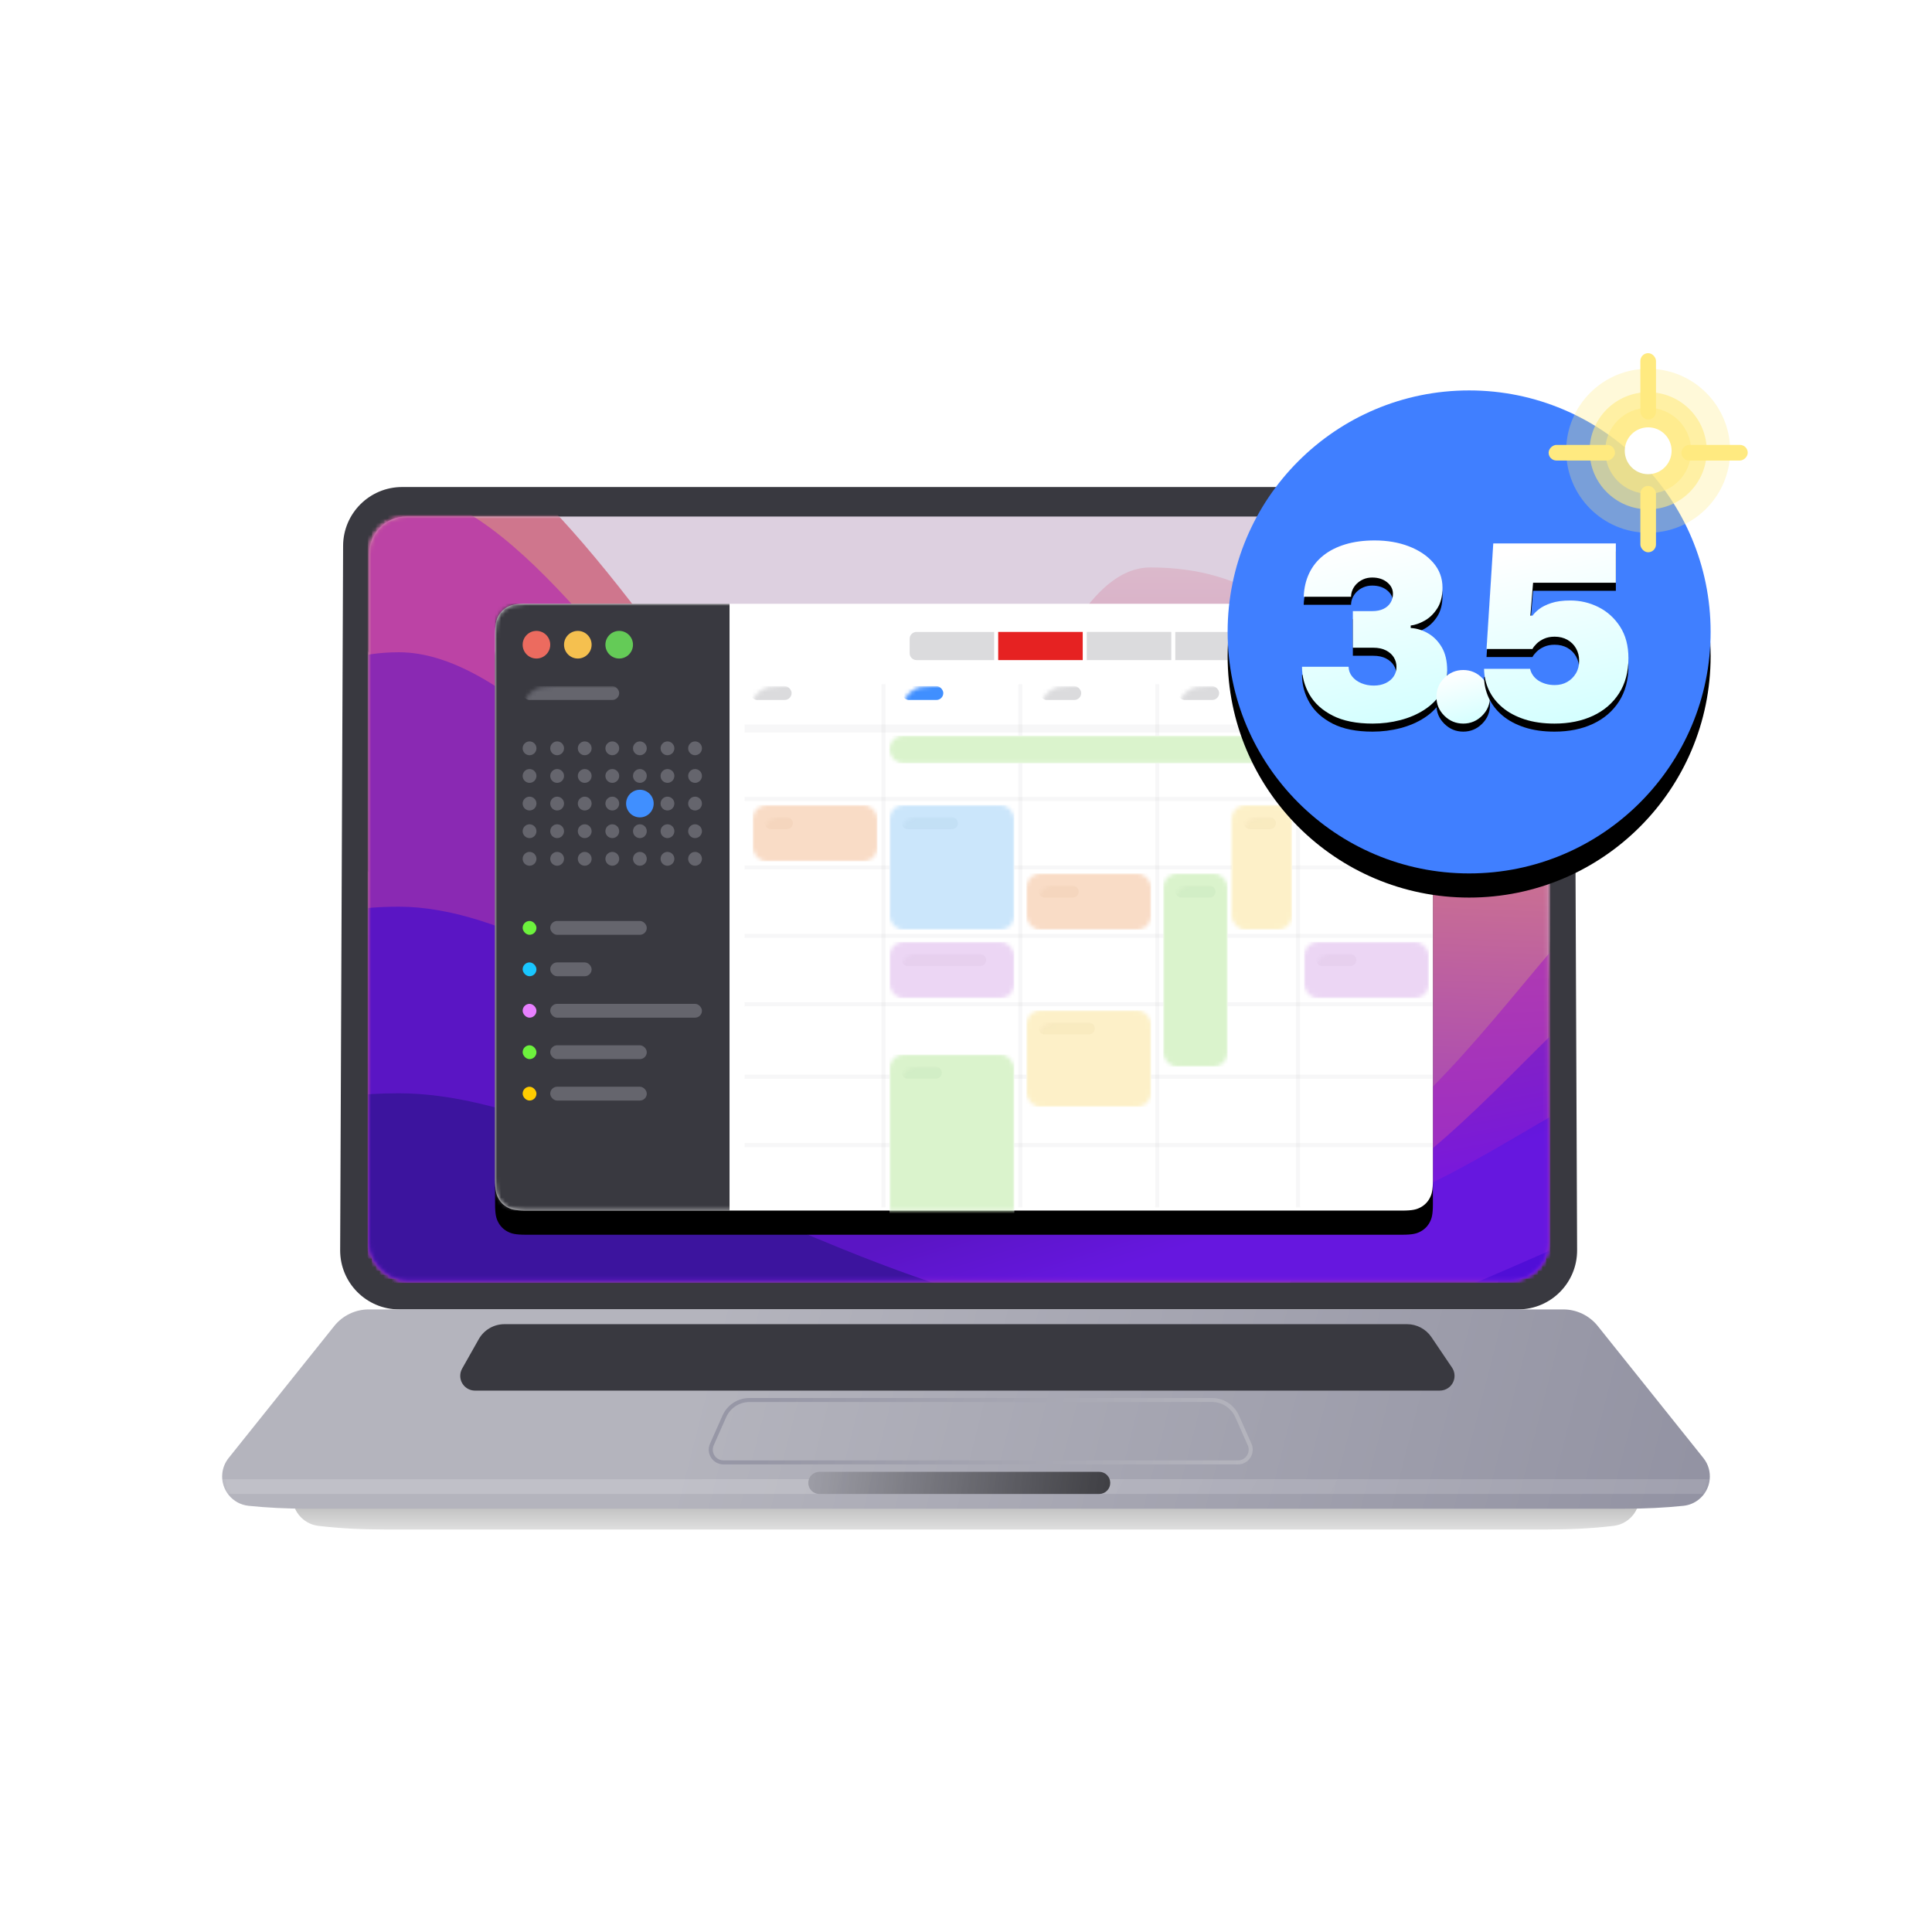 <?xml version="1.0" encoding="UTF-8"?>
<svg width="480px" height="480px" viewBox="0 0 480 480" version="1.1" xmlns="http://www.w3.org/2000/svg" xmlns:xlink="http://www.w3.org/1999/xlink">
    <title>Illustrations/New Version 3.5</title>
    <defs>
        <rect id="path-1" x="0" y="0" width="292.8" height="189.649" rx="9.163"></rect>
        <linearGradient x1="63.181%" y1="32.155%" x2="57.475%" y2="56.961%" id="linearGradient-3">
            <stop stop-color="#DABACE" offset="0%"></stop>
            <stop stop-color="#C765A1" offset="100%"></stop>
        </linearGradient>
        <linearGradient x1="67.353%" y1="-1.774%" x2="67.353%" y2="55.459%" id="linearGradient-4">
            <stop stop-color="#DCBCCD" offset="0%"></stop>
            <stop stop-color="#C868A3" offset="100%"></stop>
            <stop stop-color="#C867A2" offset="100%"></stop>
        </linearGradient>
        <linearGradient x1="63.181%" y1="29.665%" x2="57.475%" y2="57.932%" id="linearGradient-5">
            <stop stop-color="#D2AAC8" offset="0%"></stop>
            <stop stop-color="#C765A1" offset="100%"></stop>
        </linearGradient>
        <linearGradient x1="56.19%" y1="33.85%" x2="54.04%" y2="72.083%" id="linearGradient-6">
            <stop stop-color="#CF768D" offset="0%"></stop>
            <stop stop-color="#871FD8" offset="100%"></stop>
        </linearGradient>
        <linearGradient x1="50%" y1="25.995%" x2="54.04%" y2="69.09%" id="linearGradient-7">
            <stop stop-color="#BC43A5" offset="0%"></stop>
            <stop stop-color="#871FD8" offset="100%"></stop>
        </linearGradient>
        <linearGradient x1="50%" y1="33.354%" x2="57.612%" y2="53.316%" id="linearGradient-8">
            <stop stop-color="#8A29B3" offset="0%"></stop>
            <stop stop-color="#7616E1" offset="100%"></stop>
        </linearGradient>
        <linearGradient x1="50%" y1="44.185%" x2="58.201%" y2="51.521%" id="linearGradient-9">
            <stop stop-color="#5A15C4" offset="0%"></stop>
            <stop stop-color="#6617DF" offset="100%"></stop>
        </linearGradient>
        <linearGradient x1="50%" y1="46.747%" x2="58.201%" y2="50.851%" id="linearGradient-10">
            <stop stop-color="#3C149E" offset="0%"></stop>
            <stop stop-color="#500ED7" offset="100%"></stop>
        </linearGradient>
        <linearGradient x1="44.892%" y1="112.442%" x2="44.892%" y2="73.278%" id="linearGradient-11">
            <stop stop-color="#000000" stop-opacity="0" offset="0%"></stop>
            <stop stop-color="#000000" offset="100%"></stop>
        </linearGradient>
        <linearGradient x1="31.284%" y1="48.175%" x2="100%" y2="50.528%" id="linearGradient-12">
            <stop stop-color="#B4B4BD" offset="0%"></stop>
            <stop stop-color="#9393A3" offset="100%"></stop>
        </linearGradient>
        <path d="M42.628,0 L339.372,0 C342.712,3.85013466e-14 345.871,1.518 347.958,4.126 L374.203,36.926 C376.732,40.087 376.22,44.7 373.059,47.229 C371.961,48.107 370.635,48.651 369.237,48.797 C364.645,49.274 359.746,49.512 354.538,49.512 C338.971,49.512 43.005,49.512 27.462,49.512 C22.258,49.512 17.358,49.273 12.764,48.795 C8.737,48.377 5.812,44.773 6.231,40.746 C6.376,39.348 6.92,38.022 7.798,36.924 L34.042,4.126 C36.129,1.518 39.288,-2.93918287e-15 42.628,0 Z" id="path-13"></path>
        <linearGradient x1="104.198%" y1="50.484%" x2="-19.964%" y2="49.402%" id="linearGradient-15">
            <stop stop-color="#000000" offset="0%"></stop>
            <stop stop-color="#000000" stop-opacity="0" offset="100%"></stop>
        </linearGradient>
        <linearGradient x1="10.035%" y1="48.608%" x2="100%" y2="50.471%" id="linearGradient-16">
            <stop stop-color="#9797A6" offset="0%"></stop>
            <stop stop-color="#B4B4BD" offset="100%"></stop>
        </linearGradient>
        <linearGradient x1="84.034%" y1="50.103%" x2="50%" y2="49.931%" id="linearGradient-17">
            <stop stop-color="#FFFFFF" stop-opacity="0.808" offset="0%"></stop>
            <stop stop-color="#FFFFFF" offset="100%"></stop>
        </linearGradient>
        <path d="M7.692,-3.10752092e-16 L225.308,3.10752092e-16 C227.983,-1.80555915e-16 228.953,0.278 229.931,0.801 C230.908,1.324 231.676,2.092 232.199,3.069 C232.722,4.047 233,5.017 233,7.692 L233,143.073 C233,145.748 232.722,146.717 232.199,147.695 C231.676,148.673 230.908,149.44 229.931,149.963 C228.953,150.486 227.983,150.765 225.308,150.765 L7.692,150.765 C5.017,150.765 4.047,150.486 3.069,149.963 C2.092,149.44 1.324,148.673 0.801,147.695 C0.278,146.717 1.2037061e-16,145.748 -2.07168062e-16,143.073 L2.07168062e-16,7.692 C-1.2037061e-16,5.017 0.278,4.047 0.801,3.069 C1.324,2.092 2.092,1.324 3.069,0.801 C4.047,0.278 5.017,1.80555915e-16 7.692,-3.10752092e-16 Z" id="path-18"></path>
        <filter x="-6.4%" y="-6.0%" width="112.9%" height="119.9%" filterUnits="objectBoundingBox" id="filter-20">
            <feMorphology radius="1" operator="erode" in="SourceAlpha" result="shadowSpreadOuter1"></feMorphology>
            <feOffset dx="0" dy="6" in="shadowSpreadOuter1" result="shadowOffsetOuter1"></feOffset>
            <feGaussianBlur stdDeviation="5" in="shadowOffsetOuter1" result="shadowBlurOuter1"></feGaussianBlur>
            <feColorMatrix values="0 0 0 0 0   0 0 0 0 0.157   0 0 0 0 0.468  0 0 0 0.252 0" type="matrix" in="shadowBlurOuter1"></feColorMatrix>
        </filter>
        <rect id="path-21" x="0" y="0" width="31" height="31" rx="3.426"></rect>
        <rect id="path-23" x="0" y="0" width="98.794" height="6.864" rx="3.426"></rect>
        <rect id="path-25" x="0" y="0" width="16" height="48" rx="3.426"></rect>
        <rect id="path-27" x="0" y="0" width="15" height="31" rx="3.426"></rect>
        <rect id="path-29" x="0" y="0" width="31" height="48" rx="3.426"></rect>
        <rect id="path-31" x="0" y="0" width="31" height="14" rx="3.426"></rect>
        <rect id="path-33" x="0" y="0" width="31" height="14" rx="3.426"></rect>
        <rect id="path-35" x="0" y="0" width="31" height="14" rx="3.426"></rect>
        <rect id="path-37" x="0" y="0" width="31" height="14" rx="3.426"></rect>
        <rect id="path-39" x="0" y="0" width="31" height="24" rx="3.426"></rect>
        <circle id="path-41" cx="60" cy="60" r="60"></circle>
        <filter x="-12.5%" y="-7.5%" width="125.0%" height="125.0%" filterUnits="objectBoundingBox" id="filter-42">
            <feMorphology radius="1" operator="erode" in="SourceAlpha" result="shadowSpreadOuter1"></feMorphology>
            <feOffset dx="0" dy="6" in="shadowSpreadOuter1" result="shadowOffsetOuter1"></feOffset>
            <feGaussianBlur stdDeviation="5" in="shadowOffsetOuter1" result="shadowBlurOuter1"></feGaussianBlur>
            <feColorMatrix values="0 0 0 0 0   0 0 0 0 0.157   0 0 0 0 0.468  0 0 0 0.252 0" type="matrix" in="shadowBlurOuter1"></feColorMatrix>
        </filter>
        <linearGradient x1="50%" y1="0%" x2="69.025%" y2="112.98%" id="linearGradient-43">
            <stop stop-color="#FFFFFF" offset="0%"></stop>
            <stop stop-color="#CEFFFF" offset="100%"></stop>
        </linearGradient>
        <path d="M36.014,82.773 C38.398,82.773 40.703,82.483 42.926,81.903 C45.15,81.323 47.132,80.469 48.872,79.341 C50.612,78.213 51.998,76.833 53.029,75.2 C54.061,73.567 54.565,71.688 54.544,69.561 C54.544,67.24 54.098,65.323 53.207,63.808 C52.315,62.293 51.176,61.139 49.791,60.344 C48.405,59.549 46.971,59.108 45.488,59.022 L45.488,58.41 C46.584,58.281 47.744,57.873 48.969,57.186 C50.193,56.498 51.235,55.483 52.095,54.14 C52.954,52.797 53.384,51.084 53.384,49 C53.384,46.637 52.626,44.58 51.112,42.829 C49.597,41.078 47.572,39.713 45.037,38.736 C42.502,37.758 39.666,37.27 36.529,37.27 C33.822,37.27 31.4,37.592 29.262,38.236 C27.125,38.881 25.298,39.805 23.784,41.008 C22.269,42.211 21.098,43.677 20.271,45.407 C19.444,47.136 18.987,49.086 18.901,51.256 L30.664,51.256 C30.664,50.676 30.788,50.101 31.035,49.532 C31.282,48.962 31.636,48.452 32.098,48.001 C32.56,47.55 33.113,47.185 33.758,46.905 C34.402,46.626 35.122,46.486 35.917,46.486 C37.421,46.486 38.656,46.878 39.623,47.663 C40.59,48.447 41.073,49.397 41.073,50.515 C41.073,51.353 40.869,52.099 40.461,52.754 C40.053,53.41 39.467,53.92 38.705,54.285 C37.942,54.65 37.013,54.833 35.917,54.833 L31.115,54.833 L31.115,63.921 L36.143,63.921 C37.432,63.921 38.506,64.146 39.365,64.598 C40.225,65.049 40.869,65.629 41.299,66.338 C41.729,67.047 41.943,67.81 41.943,68.626 C41.965,69.507 41.745,70.302 41.283,71.011 C40.821,71.72 40.16,72.284 39.301,72.703 C38.441,73.122 37.442,73.331 36.304,73.331 C35.187,73.331 34.155,73.132 33.21,72.735 C32.265,72.337 31.507,71.784 30.938,71.075 C30.369,70.366 30.073,69.561 30.052,68.658 L18.482,68.658 C18.482,71.129 19.105,73.438 20.352,75.587 C21.598,77.735 23.515,79.47 26.104,80.792 C28.693,82.113 31.996,82.773 36.014,82.773 Z" id="path-44"></path>
        <filter x="-14.8%" y="-7.7%" width="130.0%" height="124.2%" filterUnits="objectBoundingBox" id="filter-45">
            <feMorphology radius="1" operator="erode" in="SourceAlpha" result="shadowSpreadOuter1"></feMorphology>
            <feOffset dx="0" dy="2" in="shadowSpreadOuter1" result="shadowOffsetOuter1"></feOffset>
            <feGaussianBlur stdDeviation="2.5" in="shadowOffsetOuter1" result="shadowBlurOuter1"></feGaussianBlur>
            <feColorMatrix values="0 0 0 0 0   0 0 0 0 0.23   0 0 0 0 0.686  0 0 0 1 0" type="matrix" in="shadowBlurOuter1"></feColorMatrix>
        </filter>
        <linearGradient x1="50%" y1="0%" x2="80.292%" y2="112.98%" id="linearGradient-46">
            <stop stop-color="#FFFFFF" offset="0%"></stop>
            <stop stop-color="#CEFFFF" offset="100%"></stop>
        </linearGradient>
        <path d="M58.547,82.773 C60.352,82.773 61.91,82.124 63.22,80.824 C64.531,79.524 65.186,77.961 65.186,76.135 C65.186,74.309 64.531,72.74 63.22,71.43 C61.91,70.119 60.352,69.464 58.547,69.464 C56.721,69.464 55.153,70.119 53.842,71.43 C52.532,72.74 51.877,74.309 51.877,76.135 C51.877,77.961 52.532,79.524 53.842,80.824 C55.153,82.124 56.721,82.773 58.547,82.773 Z" id="path-47"></path>
        <filter x="-41.3%" y="-26.3%" width="182.6%" height="182.6%" filterUnits="objectBoundingBox" id="filter-48">
            <feMorphology radius="1" operator="erode" in="SourceAlpha" result="shadowSpreadOuter1"></feMorphology>
            <feOffset dx="0" dy="2" in="shadowSpreadOuter1" result="shadowOffsetOuter1"></feOffset>
            <feGaussianBlur stdDeviation="2.5" in="shadowOffsetOuter1" result="shadowBlurOuter1"></feGaussianBlur>
            <feColorMatrix values="0 0 0 0 0   0 0 0 0 0.23   0 0 0 0 0.686  0 0 0 1 0" type="matrix" in="shadowBlurOuter1"></feColorMatrix>
        </filter>
        <linearGradient x1="50%" y1="0%" x2="69.45%" y2="112.98%" id="linearGradient-49">
            <stop stop-color="#FFFFFF" offset="0%"></stop>
            <stop stop-color="#CEFFFF" offset="100%"></stop>
        </linearGradient>
        <path d="M81.21,82.773 C84.82,82.773 88.005,82.129 90.765,80.84 C93.526,79.551 95.685,77.692 97.243,75.265 C98.8,72.837 99.579,69.926 99.579,66.531 C99.579,63.459 98.892,60.854 97.517,58.716 C96.142,56.579 94.359,54.957 92.167,53.85 C89.976,52.744 87.634,52.19 85.142,52.19 C83.251,52.19 81.667,52.405 80.388,52.835 C79.11,53.265 78.1,53.77 77.359,54.35 C76.618,54.93 76.086,55.467 75.764,55.961 L75.216,55.961 L75.893,47.775 L96.453,47.775 L96.453,38.011 L65.999,38.011 L64.323,64.243 L75.732,64.243 C75.925,63.856 76.263,63.421 76.747,62.938 C77.23,62.455 77.848,62.041 78.6,61.697 C79.352,61.354 80.233,61.182 81.242,61.182 C82.446,61.182 83.504,61.439 84.417,61.955 C85.33,62.471 86.044,63.18 86.56,64.082 C87.075,64.984 87.333,66.016 87.333,67.176 C87.333,68.357 87.065,69.399 86.528,70.302 C85.99,71.204 85.271,71.913 84.368,72.429 C83.466,72.944 82.435,73.202 81.275,73.202 C80.437,73.202 79.663,73.095 78.954,72.88 C78.245,72.665 77.628,72.375 77.101,72.01 C76.575,71.645 76.145,71.215 75.812,70.721 C75.479,70.227 75.259,69.711 75.152,69.174 L63.711,69.174 C63.733,71.043 64.13,72.799 64.904,74.443 C65.677,76.086 66.805,77.531 68.287,78.777 C69.77,80.023 71.596,81.001 73.766,81.71 C75.936,82.419 78.417,82.773 81.21,82.773 Z" id="path-50"></path>
        <filter x="-14.8%" y="-7.8%" width="130.1%" height="124.6%" filterUnits="objectBoundingBox" id="filter-51">
            <feMorphology radius="1" operator="erode" in="SourceAlpha" result="shadowSpreadOuter1"></feMorphology>
            <feOffset dx="0" dy="2" in="shadowSpreadOuter1" result="shadowOffsetOuter1"></feOffset>
            <feGaussianBlur stdDeviation="2.5" in="shadowOffsetOuter1" result="shadowBlurOuter1"></feGaussianBlur>
            <feColorMatrix values="0 0 0 0 0   0 0 0 0 0.23   0 0 0 0 0.686  0 0 0 1 0" type="matrix" in="shadowBlurOuter1"></feColorMatrix>
        </filter>
    </defs>
    <g stroke="none" stroke-width="1" fill="none" fill-rule="evenodd">
        <circle stroke="#FFFFFF" stroke-width="40" opacity="0.2" stroke-linejoin="round" fill-rule="nonzero" cx="240" cy="240" r="173"></circle>
        <circle stroke="#FFFFFF" stroke-width="40" opacity="0.4" stroke-linejoin="round" fill-rule="nonzero" cx="241" cy="241" r="108"></circle>
        <g transform="translate(49, 121)">
            <path d="M50.905,0 L327.435,0 C335.508,-3.01639725e-14 342.062,6.527 342.096,14.599 L342.828,189.597 C342.862,197.694 336.326,204.285 328.229,204.319 C328.209,204.319 328.188,204.319 328.168,204.319 L50.172,204.319 C42.075,204.319 35.511,197.755 35.511,189.658 C35.511,189.638 35.512,189.617 35.512,189.597 L36.244,14.599 C36.278,6.527 42.832,-5.62244481e-15 50.905,0 Z" fill="#393940"></path>
            <g transform="translate(42.77, 7.335)">
                <mask id="mask-2" fill="white">
                    <use xlink:href="#path-1"></use>
                </mask>
                <use fill="#DDD0E0" xlink:href="#path-1"></use>
                <path d="M237.954,-4.214 C336.046,-4.214 280.363,242.536 252.704,247.393 C225.046,252.25 -43.66,282.513 -62.957,228.394 C-82.254,174.275 -109.693,6.399 -41.639,6.399 C5.216,6.399 73.97,161.176 120.705,161.176 C192.858,161.176 202.697,-4.214 237.954,-4.214 Z" fill="url(#linearGradient-3)" mask="url(#mask-2)"></path>
                <path d="M194.034,12.643 C292.126,12.643 236.443,212.199 208.784,216.127 C181.126,220.055 -87.58,244.53 -106.877,200.762 C-126.174,156.994 -153.613,21.227 -85.559,21.227 C-38.704,21.227 30.05,146.401 76.785,146.401 C148.938,146.401 158.777,12.643 194.034,12.643 Z" fill="url(#linearGradient-4)" mask="url(#mask-2)"></path>
                <path d="M275.415,-37.93 C384.882,-37.93 322.742,256.015 291.876,261.801 C261.01,267.587 -38.856,303.638 -60.39,239.168 C-81.924,174.698 -112.545,-25.286 -36.6,-25.286 C15.689,-25.286 92.415,159.094 144.57,159.094 C225.09,159.094 236.07,-37.93 275.415,-37.93 Z" fill="url(#linearGradient-5)" mask="url(#mask-2)"></path>
                <path d="M319.335,-37.93 C428.802,-37.93 366.662,256.015 335.796,261.801 C304.93,267.587 5.064,303.638 -16.47,239.168 C-38.004,174.698 -68.625,-25.286 7.32,-25.286 C59.609,-25.286 136.335,159.094 188.49,159.094 C269.01,159.094 279.99,-37.93 319.335,-37.93 Z" fill="url(#linearGradient-6)" mask="url(#mask-2)"></path>
                <path d="M340.38,73.752 C449.847,73.752 366.662,274.98 335.796,280.766 C304.93,286.551 5.064,322.603 -16.47,258.133 C-38.004,193.663 -68.625,-6.322 7.32,-6.322 C59.609,-6.322 126.883,167.523 215.94,167.523 C268.095,167.523 301.035,73.752 340.38,73.752 Z" fill="url(#linearGradient-7)" mask="url(#mask-2)"></path>
                <path d="M340.38,100.395 C449.847,100.395 366.662,267.964 335.796,272.782 C304.93,277.6 5.064,307.621 -16.47,253.935 C-38.004,200.248 -68.625,33.715 7.32,33.715 C59.609,33.715 126.883,178.481 215.94,178.481 C268.095,178.481 301.035,100.395 340.38,100.395 Z" fill="url(#linearGradient-8)" mask="url(#mask-2)"></path>
                <path d="M340.38,132.359 C449.847,132.359 366.662,221.389 335.796,223.949 C304.93,226.509 5.064,242.46 -16.47,213.936 C-38.004,185.412 -68.625,96.932 7.32,96.932 C59.609,96.932 126.883,178.059 215.94,178.059 C268.095,178.059 301.035,132.359 340.38,132.359 Z" fill="url(#linearGradient-9)" mask="url(#mask-2)"></path>
                <path d="M340.38,169.788 C449.847,169.788 366.662,236.379 335.796,238.294 C304.93,240.208 5.064,252.139 -16.47,230.804 C-38.004,209.469 -68.625,143.29 7.32,143.29 C59.609,143.29 126.883,203.97 215.94,203.97 C268.095,203.97 301.035,169.788 340.38,169.788 Z" fill="url(#linearGradient-10)" mask="url(#mask-2)"></path>
            </g>
            <g transform="translate(0, 204.319)">
                <path d="M54.399,5.169 L327.601,5.169 C331.382,5.169 334.897,7.111 336.91,10.312 L357.214,42.605 C359.369,46.032 358.338,50.558 354.91,52.713 C353.988,53.292 352.949,53.659 351.868,53.787 C346.816,54.383 341.38,54.681 335.558,54.681 C319.991,54.681 61.985,54.681 46.442,54.681 C40.625,54.681 35.188,54.383 30.133,53.785 C26.112,53.311 23.238,49.666 23.713,45.646 C23.84,44.565 24.207,43.525 24.787,42.604 L45.09,10.312 C47.103,7.111 50.618,5.169 54.399,5.169 Z" fill="url(#linearGradient-11)" opacity="0.4"></path>
                <mask id="mask-14" fill="white">
                    <use xlink:href="#path-13"></use>
                </mask>
                <use fill="url(#linearGradient-12)" xlink:href="#path-13"></use>
                <path d="M154.564,40.353 L224.093,40.353 C225.612,40.353 226.843,41.585 226.843,43.104 C226.843,44.623 225.612,45.855 224.093,45.855 L154.564,45.855 C153.045,45.855 151.813,44.623 151.813,43.104 C151.813,41.585 153.045,40.353 154.564,40.353 Z" fill="url(#linearGradient-15)" opacity="0.8" style="mix-blend-mode: soft-light;" mask="url(#mask-14)"></path>
                <path d="M76.329,3.668 L300.566,3.668 C303.001,3.668 305.277,4.877 306.64,6.894 L311.748,14.455 C312.881,16.132 312.44,18.41 310.762,19.543 C310.156,19.953 309.442,20.172 308.711,20.172 L69.009,20.172 C66.985,20.172 65.344,18.531 65.344,16.506 C65.344,15.875 65.507,15.254 65.818,14.704 L69.946,7.393 C71.246,5.091 73.685,3.668 76.329,3.668 Z" fill="#393940" mask="url(#mask-14)"></path>
                <path d="M252.112,22.505 C253.463,22.505 254.75,22.903 255.836,23.61 C256.923,24.317 257.808,25.332 258.356,26.566 L258.356,26.566 L261.458,33.561 C261.813,34.36 261.81,35.227 261.518,35.983 C261.227,36.739 260.647,37.383 259.848,37.738 C259.444,37.917 259.007,38.009 258.565,38.009 L258.565,38.009 L130.755,38.009 C129.881,38.009 129.09,37.655 128.517,37.082 C127.944,36.51 127.59,35.718 127.59,34.844 C127.59,34.402 127.683,33.965 127.862,33.561 L127.862,33.561 L130.964,26.566 C131.512,25.332 132.397,24.317 133.484,23.61 C134.57,22.903 135.857,22.505 137.208,22.505 L137.208,22.505 Z" stroke="url(#linearGradient-16)" mask="url(#mask-14)"></path>
                <path d="M151.974,42.175 C151.87,42.465 151.813,42.778 151.813,43.104 C151.813,44.548 152.926,45.732 154.341,45.846 L3.664,45.845 C2.651,45.845 1.83,45.024 1.83,44.011 C1.83,42.998 2.651,42.177 3.664,42.177 Z M381.996,42.177 C383.009,42.177 383.83,42.998 383.83,44.011 C383.83,45.024 383.009,45.845 381.996,45.845 L224.316,45.846 C225.731,45.732 226.843,44.548 226.843,43.104 C226.843,42.778 226.787,42.465 226.683,42.175 L381.996,42.177 Z" fill="url(#linearGradient-17)" opacity="0.4" style="mix-blend-mode: soft-light;" mask="url(#mask-14)"></path>
            </g>
            <g transform="translate(74, 29)">
                <mask id="mask-19" fill="white">
                    <use xlink:href="#path-18"></use>
                </mask>
                <g>
                    <use fill="black" fill-opacity="1" filter="url(#filter-20)" xlink:href="#path-18"></use>
                    <use fill="#FFFFFF" fill-rule="evenodd" xlink:href="#path-18"></use>
                </g>
                <polygon fill="#393940" mask="url(#mask-19)" points="0 0 58.25 0 58.25 150.765 0 150.765"></polygon>
                <rect fill-opacity="0.25" fill="#EBEBF5" mask="url(#mask-19)" x="6.853" y="20.473" width="23.985" height="3.432" rx="1.716"></rect>
                <g mask="url(#mask-19)">
                    <g transform="translate(6.853, 78.814)">
                        <rect fill-opacity="0.25" fill="#EBEBF5" fill-rule="evenodd" x="6.853" y="0" width="23.985" height="3.432" rx="1.713"></rect>
                        <rect fill="#6DF23D" fill-rule="nonzero" x="0" y="0" width="3.426" height="3.432" rx="1.713"></rect>
                        <rect fill-opacity="0.25" fill="#EBEBF5" fill-rule="evenodd" x="6.853" y="30.886" width="23.985" height="3.432" rx="1.713"></rect>
                        <rect fill="#6DF23D" fill-rule="nonzero" x="0" y="30.886" width="3.426" height="3.432" rx="1.713"></rect>
                        <rect fill-opacity="0.25" fill="#EBEBF5" fill-rule="evenodd" x="6.853" y="10.295" width="10.279" height="3.432" rx="1.713"></rect>
                        <rect fill="#19C6FF" fill-rule="nonzero" x="0" y="10.295" width="3.426" height="3.432" rx="1.713"></rect>
                        <rect fill-opacity="0.25" fill="#EBEBF5" fill-rule="evenodd" x="6.853" y="41.182" width="23.985" height="3.432" rx="1.713"></rect>
                        <rect fill="#FFCC00" fill-rule="nonzero" x="0" y="41.182" width="3.426" height="3.432" rx="1.713"></rect>
                        <rect fill-opacity="0.25" fill="#EBEBF5" fill-rule="evenodd" x="6.853" y="20.591" width="37.691" height="3.432" rx="1.713"></rect>
                        <rect fill="#E880FF" fill-rule="nonzero" x="0" y="20.591" width="3.426" height="3.432" rx="1.713"></rect>
                    </g>
                </g>
                <g mask="url(#mask-19)">
                    <g transform="translate(6.853, 34.201)">
                        <ellipse fill-opacity="0.25" fill="#EBEBF5" fill-rule="evenodd" cx="1.713" cy="1.716" rx="1.713" ry="1.716"></ellipse>
                        <ellipse fill-opacity="0.25" fill="#EBEBF5" fill-rule="evenodd" cx="8.566" cy="1.716" rx="1.713" ry="1.716"></ellipse>
                        <ellipse fill-opacity="0.25" fill="#EBEBF5" fill-rule="evenodd" cx="15.419" cy="1.716" rx="1.713" ry="1.716"></ellipse>
                        <ellipse fill-opacity="0.25" fill="#EBEBF5" fill-rule="evenodd" cx="22.272" cy="1.716" rx="1.713" ry="1.716"></ellipse>
                        <ellipse fill-opacity="0.25" fill="#EBEBF5" fill-rule="evenodd" cx="29.125" cy="1.716" rx="1.713" ry="1.716"></ellipse>
                        <ellipse fill-opacity="0.25" fill="#EBEBF5" fill-rule="evenodd" cx="35.978" cy="1.716" rx="1.713" ry="1.716"></ellipse>
                        <ellipse fill-opacity="0.25" fill="#EBEBF5" fill-rule="evenodd" cx="42.831" cy="1.716" rx="1.713" ry="1.716"></ellipse>
                        <ellipse fill-opacity="0.25" fill="#EBEBF5" fill-rule="evenodd" cx="1.713" cy="8.58" rx="1.713" ry="1.716"></ellipse>
                        <ellipse fill-opacity="0.25" fill="#EBEBF5" fill-rule="evenodd" cx="8.566" cy="8.58" rx="1.713" ry="1.716"></ellipse>
                        <ellipse fill-opacity="0.25" fill="#EBEBF5" fill-rule="evenodd" cx="15.419" cy="8.58" rx="1.713" ry="1.716"></ellipse>
                        <ellipse fill-opacity="0.25" fill="#EBEBF5" fill-rule="evenodd" cx="22.272" cy="8.58" rx="1.713" ry="1.716"></ellipse>
                        <ellipse fill-opacity="0.25" fill="#EBEBF5" fill-rule="evenodd" cx="29.125" cy="8.58" rx="1.713" ry="1.716"></ellipse>
                        <ellipse fill-opacity="0.25" fill="#EBEBF5" fill-rule="evenodd" cx="35.978" cy="8.58" rx="1.713" ry="1.716"></ellipse>
                        <ellipse fill-opacity="0.25" fill="#EBEBF5" fill-rule="evenodd" cx="42.831" cy="8.58" rx="1.713" ry="1.716"></ellipse>
                        <ellipse fill-opacity="0.25" fill="#EBEBF5" fill-rule="evenodd" cx="1.713" cy="15.443" rx="1.713" ry="1.716"></ellipse>
                        <ellipse fill-opacity="0.25" fill="#EBEBF5" fill-rule="evenodd" cx="8.566" cy="15.443" rx="1.713" ry="1.716"></ellipse>
                        <ellipse fill-opacity="0.25" fill="#EBEBF5" fill-rule="evenodd" cx="15.419" cy="15.443" rx="1.713" ry="1.716"></ellipse>
                        <ellipse fill-opacity="0.25" fill="#EBEBF5" fill-rule="evenodd" cx="22.272" cy="15.443" rx="1.713" ry="1.716"></ellipse>
                        <ellipse fill="#408FFF" fill-rule="nonzero" cx="29.125" cy="15.443" rx="3.426" ry="3.432"></ellipse>
                        <ellipse fill-opacity="0.25" fill="#EBEBF5" fill-rule="evenodd" cx="35.978" cy="15.443" rx="1.713" ry="1.716"></ellipse>
                        <ellipse fill-opacity="0.25" fill="#EBEBF5" fill-rule="evenodd" cx="42.831" cy="15.443" rx="1.713" ry="1.716"></ellipse>
                        <ellipse fill-opacity="0.25" fill="#EBEBF5" fill-rule="evenodd" cx="1.713" cy="22.307" rx="1.713" ry="1.716"></ellipse>
                        <ellipse fill-opacity="0.25" fill="#EBEBF5" fill-rule="evenodd" cx="8.566" cy="22.307" rx="1.713" ry="1.716"></ellipse>
                        <ellipse fill-opacity="0.25" fill="#EBEBF5" fill-rule="evenodd" cx="15.419" cy="22.307" rx="1.713" ry="1.716"></ellipse>
                        <ellipse fill-opacity="0.25" fill="#EBEBF5" fill-rule="evenodd" cx="22.272" cy="22.307" rx="1.713" ry="1.716"></ellipse>
                        <ellipse fill-opacity="0.25" fill="#EBEBF5" fill-rule="evenodd" cx="29.125" cy="22.307" rx="1.713" ry="1.716"></ellipse>
                        <ellipse fill-opacity="0.25" fill="#EBEBF5" fill-rule="evenodd" cx="35.978" cy="22.307" rx="1.713" ry="1.716"></ellipse>
                        <ellipse fill-opacity="0.25" fill="#EBEBF5" fill-rule="evenodd" cx="42.831" cy="22.307" rx="1.713" ry="1.716"></ellipse>
                        <ellipse fill-opacity="0.25" fill="#EBEBF5" fill-rule="evenodd" cx="1.713" cy="29.17" rx="1.713" ry="1.716"></ellipse>
                        <ellipse fill-opacity="0.25" fill="#EBEBF5" fill-rule="evenodd" cx="8.566" cy="29.17" rx="1.713" ry="1.716"></ellipse>
                        <ellipse fill-opacity="0.25" fill="#EBEBF5" fill-rule="evenodd" cx="15.419" cy="29.17" rx="1.713" ry="1.716"></ellipse>
                        <ellipse fill-opacity="0.25" fill="#EBEBF5" fill-rule="evenodd" cx="22.272" cy="29.17" rx="1.713" ry="1.716"></ellipse>
                        <ellipse fill-opacity="0.25" fill="#EBEBF5" fill-rule="evenodd" cx="29.125" cy="29.17" rx="1.713" ry="1.716"></ellipse>
                        <ellipse fill-opacity="0.25" fill="#EBEBF5" fill-rule="evenodd" cx="35.978" cy="29.17" rx="1.713" ry="1.716"></ellipse>
                        <ellipse fill-opacity="0.25" fill="#EBEBF5" fill-rule="evenodd" cx="42.831" cy="29.17" rx="1.713" ry="1.716"></ellipse>
                    </g>
                </g>
                <g mask="url(#mask-19)">
                    <g transform="translate(6.853, 6.746)">
                        <ellipse fill="#EC6B5F" cx="3.426" cy="3.432" rx="3.426" ry="3.432"></ellipse>
                        <ellipse fill="#F5C04F" cx="13.706" cy="3.432" rx="3.426" ry="3.432"></ellipse>
                        <ellipse fill="#64CB57" cx="23.985" cy="3.432" rx="3.426" ry="3.432"></ellipse>
                    </g>
                </g>
                <g mask="url(#mask-19)">
                    <g transform="translate(103, 7)">
                        <path d="M1.713,0 L21,0 L21,0 L21,7 L1.713,7 C0.767,7 2.31242658e-15,6.233 0,5.287 L0,1.713 C1.06169293e-16,0.767 0.767,3.95857573e-16 1.713,0 Z" fill-opacity="0.18" fill="#3C3C43" fill-rule="evenodd"></path>
                        <rect fill-opacity="0.18" fill="#3C3C43" fill-rule="evenodd" x="44" y="0" width="21" height="7"></rect>
                        <path d="M66,0 L85.287,0 C86.233,-1.73812968e-16 87,0.767 87,1.713 L87,5.287 C87,6.233 86.233,7 85.287,7 L66,7 L66,7 L66,0 Z" fill-opacity="0.18" fill="#3C3C43" fill-rule="evenodd"></path>
                        <rect fill="#E62222" fill-rule="nonzero" x="22" y="0" width="21" height="7"></rect>
                    </g>
                </g>
                <rect fill-opacity="0.18" fill="#3C3C43" mask="url(#mask-19)" x="63.39" y="20.473" width="10.279" height="3.432" rx="1.716"></rect>
                <rect fill="#408FFF" fill-rule="nonzero" mask="url(#mask-19)" x="101.081" y="20.473" width="10.279" height="3.432" rx="1.716"></rect>
                <rect fill-opacity="0.18" fill="#3C3C43" mask="url(#mask-19)" x="135.346" y="20.473" width="10.279" height="3.432" rx="1.716"></rect>
                <rect fill-opacity="0.18" fill="#3C3C43" mask="url(#mask-19)" x="169.61" y="20.473" width="10.279" height="3.432" rx="1.716"></rect>
                <rect fill-opacity="0.18" fill="#3C3C43" mask="url(#mask-19)" x="203.875" y="20.473" width="10.279" height="3.432" rx="1.716"></rect>
                <g opacity="0.5" mask="url(#mask-19)" fill="#3C3C43" fill-opacity="0.08">
                    <g transform="translate(62, 20)">
                        <rect x="34" y="0" width="1" height="130"></rect>
                        <rect x="68" y="0" width="1" height="130"></rect>
                        <rect x="102" y="0" width="1" height="130"></rect>
                        <rect x="137" y="0" width="1" height="130"></rect>
                        <rect x="0" y="10" width="171" height="2"></rect>
                        <rect x="0" y="28" width="171" height="1"></rect>
                        <rect x="0" y="45" width="171" height="1"></rect>
                        <rect x="0" y="62" width="171" height="1"></rect>
                        <rect x="0" y="79" width="171" height="1"></rect>
                        <rect x="0" y="97" width="171" height="1"></rect>
                        <rect x="0" y="114" width="171" height="1"></rect>
                    </g>
                </g>
                <g mask="url(#mask-19)">
                    <g transform="translate(98, 50)">
                        <mask id="mask-22" fill="white">
                            <use xlink:href="#path-21"></use>
                        </mask>
                        <use stroke="none" fill="#FFFFFF" fill-rule="nonzero" xlink:href="#path-21"></use>
                        <g opacity="0.3" stroke="none" stroke-width="1" fill="none" fill-rule="evenodd" mask="url(#mask-22)">
                            <rect fill="#52ABF2" fill-rule="nonzero" x="0" y="0" width="31" height="31"></rect>
                        </g>
                        <rect stroke="none" fill="#004466" fill-rule="evenodd" opacity="0.2" mask="url(#mask-22)" x="3" y="3" width="14" height="3" rx="1.5"></rect>
                    </g>
                </g>
                <g mask="url(#mask-19)">
                    <g transform="translate(97.941, 32.769)">
                        <mask id="mask-24" fill="white">
                            <use xlink:href="#path-23"></use>
                        </mask>
                        <use stroke="none" fill="#FFFFFF" fill-rule="nonzero" xlink:href="#path-23"></use>
                        <g opacity="0.3" stroke="none" stroke-width="1" fill="none" fill-rule="evenodd" mask="url(#mask-24)">
                            <rect fill="#83D754" fill-rule="nonzero" x="0" y="0" width="98.794" height="6.864"></rect>
                        </g>
                    </g>
                </g>
                <g mask="url(#mask-19)">
                    <g transform="translate(166, 67)">
                        <mask id="mask-26" fill="white">
                            <use xlink:href="#path-25"></use>
                        </mask>
                        <use stroke="none" fill="#FFFFFF" fill-rule="nonzero" xlink:href="#path-25"></use>
                        <g opacity="0.3" stroke="none" stroke-width="1" fill="none" fill-rule="evenodd" mask="url(#mask-26)">
                            <rect fill="#83D754" fill-rule="nonzero" x="0" y="0" width="16" height="48"></rect>
                        </g>
                        <rect stroke="none" fill="#227330" fill-rule="evenodd" opacity="0.2" mask="url(#mask-26)" x="3" y="3" width="10" height="3" rx="1.5"></rect>
                    </g>
                </g>
                <g mask="url(#mask-19)">
                    <g transform="translate(183, 50)">
                        <mask id="mask-28" fill="white">
                            <use xlink:href="#path-27"></use>
                        </mask>
                        <use stroke="none" fill="#FFFFFF" fill-rule="nonzero" xlink:href="#path-27"></use>
                        <g opacity="0.3" stroke="none" stroke-width="1" fill="none" fill-rule="evenodd" mask="url(#mask-28)">
                            <g transform="translate(-1, 0)" fill="#F7CE46" fill-rule="nonzero">
                                <rect x="0" y="0" width="16" height="31"></rect>
                            </g>
                        </g>
                        <rect stroke="none" fill="#8C5E00" fill-rule="evenodd" opacity="0.2" mask="url(#mask-28)" x="3" y="3" width="8" height="3" rx="1.5"></rect>
                    </g>
                </g>
                <g mask="url(#mask-19)">
                    <g transform="translate(98, 112)">
                        <mask id="mask-30" fill="white">
                            <use xlink:href="#path-29"></use>
                        </mask>
                        <use stroke="none" fill="#FFFFFF" fill-rule="nonzero" xlink:href="#path-29"></use>
                        <g opacity="0.3" stroke="none" stroke-width="1" fill="none" fill-rule="evenodd" mask="url(#mask-30)">
                            <rect fill="#83D754" fill-rule="nonzero" x="0" y="0" width="31" height="48"></rect>
                        </g>
                        <rect stroke="none" fill="#227330" fill-rule="evenodd" opacity="0.2" mask="url(#mask-30)" x="3" y="3" width="10" height="3" rx="1.5"></rect>
                    </g>
                </g>
                <g mask="url(#mask-19)">
                    <g transform="translate(98, 84)">
                        <mask id="mask-32" fill="white">
                            <use xlink:href="#path-31"></use>
                        </mask>
                        <use stroke="none" fill="#FFFFFF" fill-rule="nonzero" xlink:href="#path-31"></use>
                        <g opacity="0.3" stroke="none" stroke-width="1" fill="none" fill-rule="evenodd" mask="url(#mask-32)">
                            <rect fill="#C077DB" fill-rule="nonzero" x="0" y="0" width="31" height="14"></rect>
                        </g>
                        <rect stroke="none" fill="#5E3366" fill-rule="evenodd" opacity="0.2" mask="url(#mask-32)" x="3" y="3" width="21" height="3" rx="1.5"></rect>
                    </g>
                </g>
                <g mask="url(#mask-19)">
                    <g transform="translate(201, 84)">
                        <mask id="mask-34" fill="white">
                            <use xlink:href="#path-33"></use>
                        </mask>
                        <use stroke="none" fill="#FFFFFF" fill-rule="nonzero" xlink:href="#path-33"></use>
                        <g opacity="0.3" stroke="none" stroke-width="1" fill="none" fill-rule="evenodd" mask="url(#mask-34)">
                            <rect fill="#C077DB" fill-rule="nonzero" x="0" y="0" width="31" height="14"></rect>
                        </g>
                        <rect stroke="none" fill="#5E3366" fill-rule="evenodd" opacity="0.2" mask="url(#mask-34)" x="3" y="3" width="10" height="3" rx="1.5"></rect>
                    </g>
                </g>
                <g mask="url(#mask-19)">
                    <g transform="translate(132, 67)">
                        <mask id="mask-36" fill="white">
                            <use xlink:href="#path-35"></use>
                        </mask>
                        <use stroke="none" fill="#FFFFFF" fill-rule="nonzero" xlink:href="#path-35"></use>
                        <g opacity="0.3" stroke="none" stroke-width="1" fill="none" fill-rule="evenodd" mask="url(#mask-36)">
                            <rect fill="#EC8940" fill-rule="nonzero" x="0" y="0" width="31" height="14"></rect>
                        </g>
                        <rect stroke="none" fill="#994D00" fill-rule="evenodd" opacity="0.2" mask="url(#mask-36)" x="3" y="3" width="10" height="3" rx="1.5"></rect>
                    </g>
                </g>
                <g mask="url(#mask-19)">
                    <g transform="translate(64, 50)">
                        <mask id="mask-38" fill="white">
                            <use xlink:href="#path-37"></use>
                        </mask>
                        <use stroke="none" fill="#FFFFFF" fill-rule="nonzero" xlink:href="#path-37"></use>
                        <g opacity="0.3" stroke="none" stroke-width="1" fill="none" fill-rule="evenodd" mask="url(#mask-38)">
                            <rect fill="#EC8940" fill-rule="nonzero" x="0" y="0" width="31" height="14"></rect>
                        </g>
                        <rect stroke="none" fill="#994D00" fill-rule="evenodd" opacity="0.2" mask="url(#mask-38)" x="3" y="3" width="7" height="3" rx="1.5"></rect>
                    </g>
                </g>
                <g mask="url(#mask-19)">
                    <g transform="translate(132, 101)">
                        <mask id="mask-40" fill="white">
                            <use xlink:href="#path-39"></use>
                        </mask>
                        <use stroke="none" fill="#FFFFFF" fill-rule="nonzero" xlink:href="#path-39"></use>
                        <g opacity="0.3" stroke="none" stroke-width="1" fill="none" fill-rule="evenodd" mask="url(#mask-40)">
                            <rect fill="#F7CE46" fill-rule="nonzero" x="0" y="0" width="31" height="24"></rect>
                        </g>
                        <rect stroke="none" fill="#8C5E00" fill-rule="evenodd" opacity="0.2" mask="url(#mask-40)" x="3" y="3" width="14" height="3" rx="1.5"></rect>
                    </g>
                </g>
            </g>
        </g>
        <g transform="translate(305, 97)">
            <g>
                <use fill="black" fill-opacity="1" filter="url(#filter-42)" xlink:href="#path-41"></use>
                <use fill="#407FFF" fill-rule="evenodd" xlink:href="#path-41"></use>
            </g>
            <g fill-rule="nonzero">
                <use fill="black" fill-opacity="1" filter="url(#filter-45)" xlink:href="#path-44"></use>
                <use fill="url(#linearGradient-43)" xlink:href="#path-44"></use>
            </g>
            <g fill-rule="nonzero">
                <use fill="black" fill-opacity="1" filter="url(#filter-48)" xlink:href="#path-47"></use>
                <use fill="url(#linearGradient-46)" xlink:href="#path-47"></use>
            </g>
            <g fill-rule="nonzero">
                <use fill="black" fill-opacity="1" filter="url(#filter-51)" xlink:href="#path-50"></use>
                <use fill="url(#linearGradient-49)" xlink:href="#path-50"></use>
            </g>
        </g>
        <g transform="translate(383.265, 87.74)">
            <circle fill="#FFEA80" opacity="0.3" cx="26.22" cy="24.25" r="20.37"></circle>
            <circle fill="#FFEA80" opacity="0.6" cx="26.22" cy="24.25" r="14.55"></circle>
            <circle fill="#FFEA80" opacity="0.6" cx="26.22" cy="24.25" r="10.67"></circle>
            <g transform="translate(24.28, 0)" fill="#FFEA80">
                <rect x="0" y="0" width="3.88" height="16.49" rx="1.94"></rect>
                <rect x="0" y="32.98" width="3.88" height="16.49" rx="1.94"></rect>
            </g>
            <g transform="translate(25.955, 24.795) rotate(-270) translate(-25.955, -24.795) translate(23.955, -0.205)" fill="#FFEA80">
                <rect x="0" y="0" width="3.88" height="16.49" rx="1.94"></rect>
                <rect x="0" y="32.98" width="3.88" height="16.49" rx="1.94"></rect>
            </g>
            <circle fill="#FFFFFF" cx="26.22" cy="24.25" r="5.82"></circle>
        </g>
    </g>
</svg>